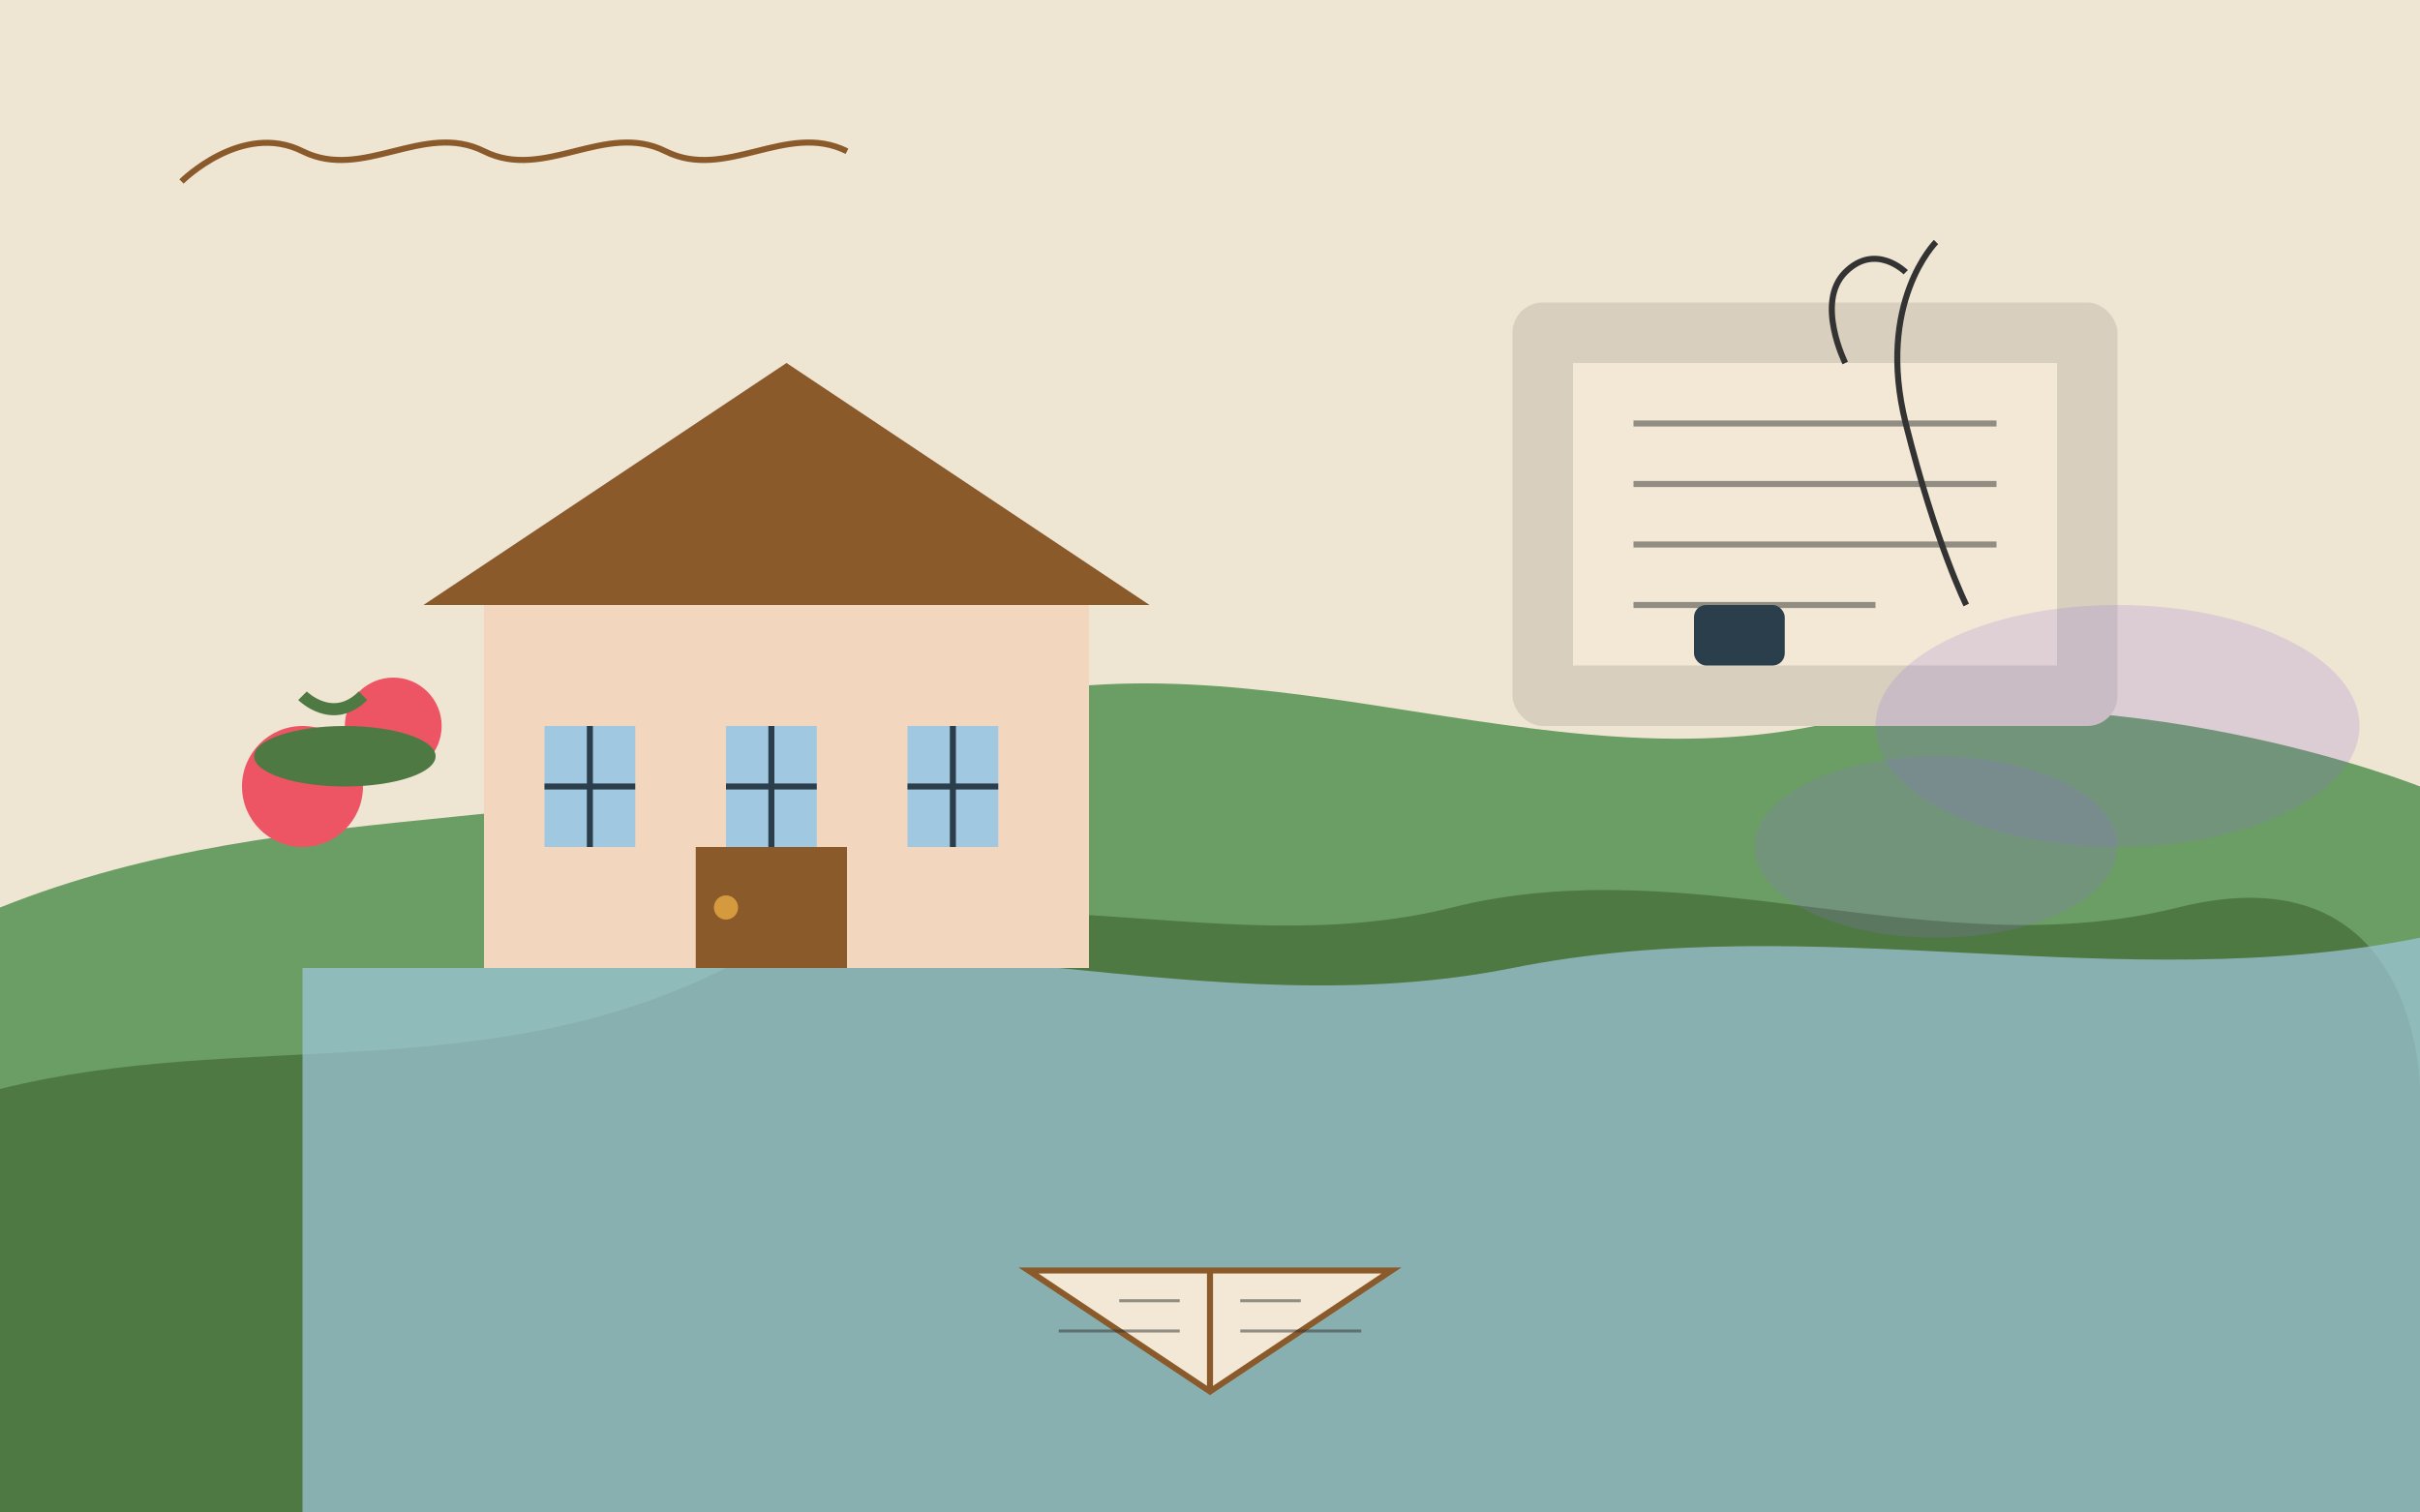 <svg width="400" height="250" viewBox="0 0 400 250" fill="none" xmlns="http://www.w3.org/2000/svg">
  <!-- Background - Aged Paper Effect -->
  <rect width="400" height="250" fill="#F2E8D5"/>
  
  <!-- Subtle paper texture -->
  <rect width="400" height="250" fill="url(#paper_texture)"/>
  <defs>
    <pattern id="paper_texture" patternUnits="userSpaceOnUse" width="100" height="100">
      <rect width="100" height="100" fill="#F2E8D5"/>
      <rect x="0" y="0" width="100" height="100" fill="#D8CFBF" opacity="0.1"/>
    </pattern>
  </defs>
  
  <!-- Countryside Scene - Shakespeare's Stratford-inspired -->
  <path d="M0 150C50 130 100 140 150 120C200 100 250 130 300 120C350 110 400 130 400 130V250H0V150Z" fill="#6A9E64"/>
  <path d="M0 180C40 170 80 180 120 160C160 140 200 160 240 150C280 140 320 160 360 150C400 140 400 180 400 180V250H0V180Z" fill="#4F7942"/>
  
  <!-- River Avon -->
  <path d="M100 160C150 150 200 170 250 160C300 150 350 165 400 155V250H50V160H100Z" fill="#A0C8E0" opacity="0.7"/>
  
  <!-- Cottage / Thatched Cottage (Anne Hathaway's Cottage inspired) -->
  <rect x="80" y="100" width="100" height="60" fill="#F2D6BD"/>
  <path d="M70 100H190L130 60L70 100Z" fill="#8B5A2B"/>
  
  <!-- Cottage Windows -->
  <rect x="90" y="120" width="15" height="20" fill="#A0C8E0"/>
  <path d="M90 130H105M97.5 120V140" stroke="#2B3E4C"/>
  <rect x="120" y="120" width="15" height="20" fill="#A0C8E0"/>
  <path d="M120 130H135M127.5 120V140" stroke="#2B3E4C"/>
  <rect x="150" y="120" width="15" height="20" fill="#A0C8E0"/>
  <path d="M150 130H165M157.5 120V140" stroke="#2B3E4C"/>
  
  <!-- Door -->
  <rect x="115" y="140" width="25" height="20" fill="#8B5A2B"/>
  <circle cx="120" cy="150" r="2" fill="#D49A3D"/>
  
  <!-- Old Book/Manuscript -->
  <rect x="250" y="50" width="100" height="70" rx="5" fill="#D8CFBF"/>
  <rect x="260" y="60" width="80" height="50" fill="#F2E8D5"/>
  
  <!-- Book Lines -->
  <path d="M270 70H330" stroke="#333333" stroke-opacity="0.5"/>
  <path d="M270 80H330" stroke="#333333" stroke-opacity="0.5"/>
  <path d="M270 90H330" stroke="#333333" stroke-opacity="0.5"/>
  <path d="M270 100H310" stroke="#333333" stroke-opacity="0.5"/>
  
  <!-- Quill Pen -->
  <path d="M320 40C320 40 310 50 315 70C320 90 325 100 325 100" stroke="#333333" stroke-width="1"/>
  <path d="M315 45C315 45 310 40 305 45C300 50 305 60 305 60" stroke="#333333" stroke-width="1"/>
  
  <!-- Ink Pot -->
  <rect x="280" y="100" width="15" height="10" rx="2" fill="#2B3E4C"/>
  
  <!-- Roses for Shakespeare Reference -->
  <circle cx="50" cy="130" r="10" fill="#ED5564"/>
  <circle cx="65" cy="120" r="8" fill="#ED5564"/>
  <path d="M50 115C50 115 55 120 60 115" stroke="#4F7942" stroke-width="2"/>
  <ellipse cx="57" cy="125" rx="15" ry="5" fill="#4F7942"/>
  
  <!-- Yorkshire Moors (Brontë Reference) -->
  <ellipse cx="350" cy="120" rx="40" ry="20" fill="#9370DB" opacity="0.2"/>
  <ellipse cx="320" cy="140" rx="30" ry="15" fill="#9370DB" opacity="0.2"/>
  
  <!-- Open Book -->
  <path d="M200 230L230 210H170L200 230Z" fill="#F2E8D5" stroke="#8B5A2B"/>
  <path d="M200 210V230" stroke="#8B5A2B"/>
  <path d="M185 215H195M175 220H195" stroke="#333333" stroke-opacity="0.5" stroke-width="0.5"/>
  <path d="M205 215H215M205 220H225" stroke="#333333" stroke-opacity="0.5" stroke-width="0.5"/>
  
  <!-- Literary Quote Scroll -->
  <path d="M30 30C30 30 40 20 50 25C60 30 70 20 80 25C90 30 100 20 110 25C120 30 130 20 140 25" stroke="#8B5A2B" stroke-width="1"/>
</svg>
